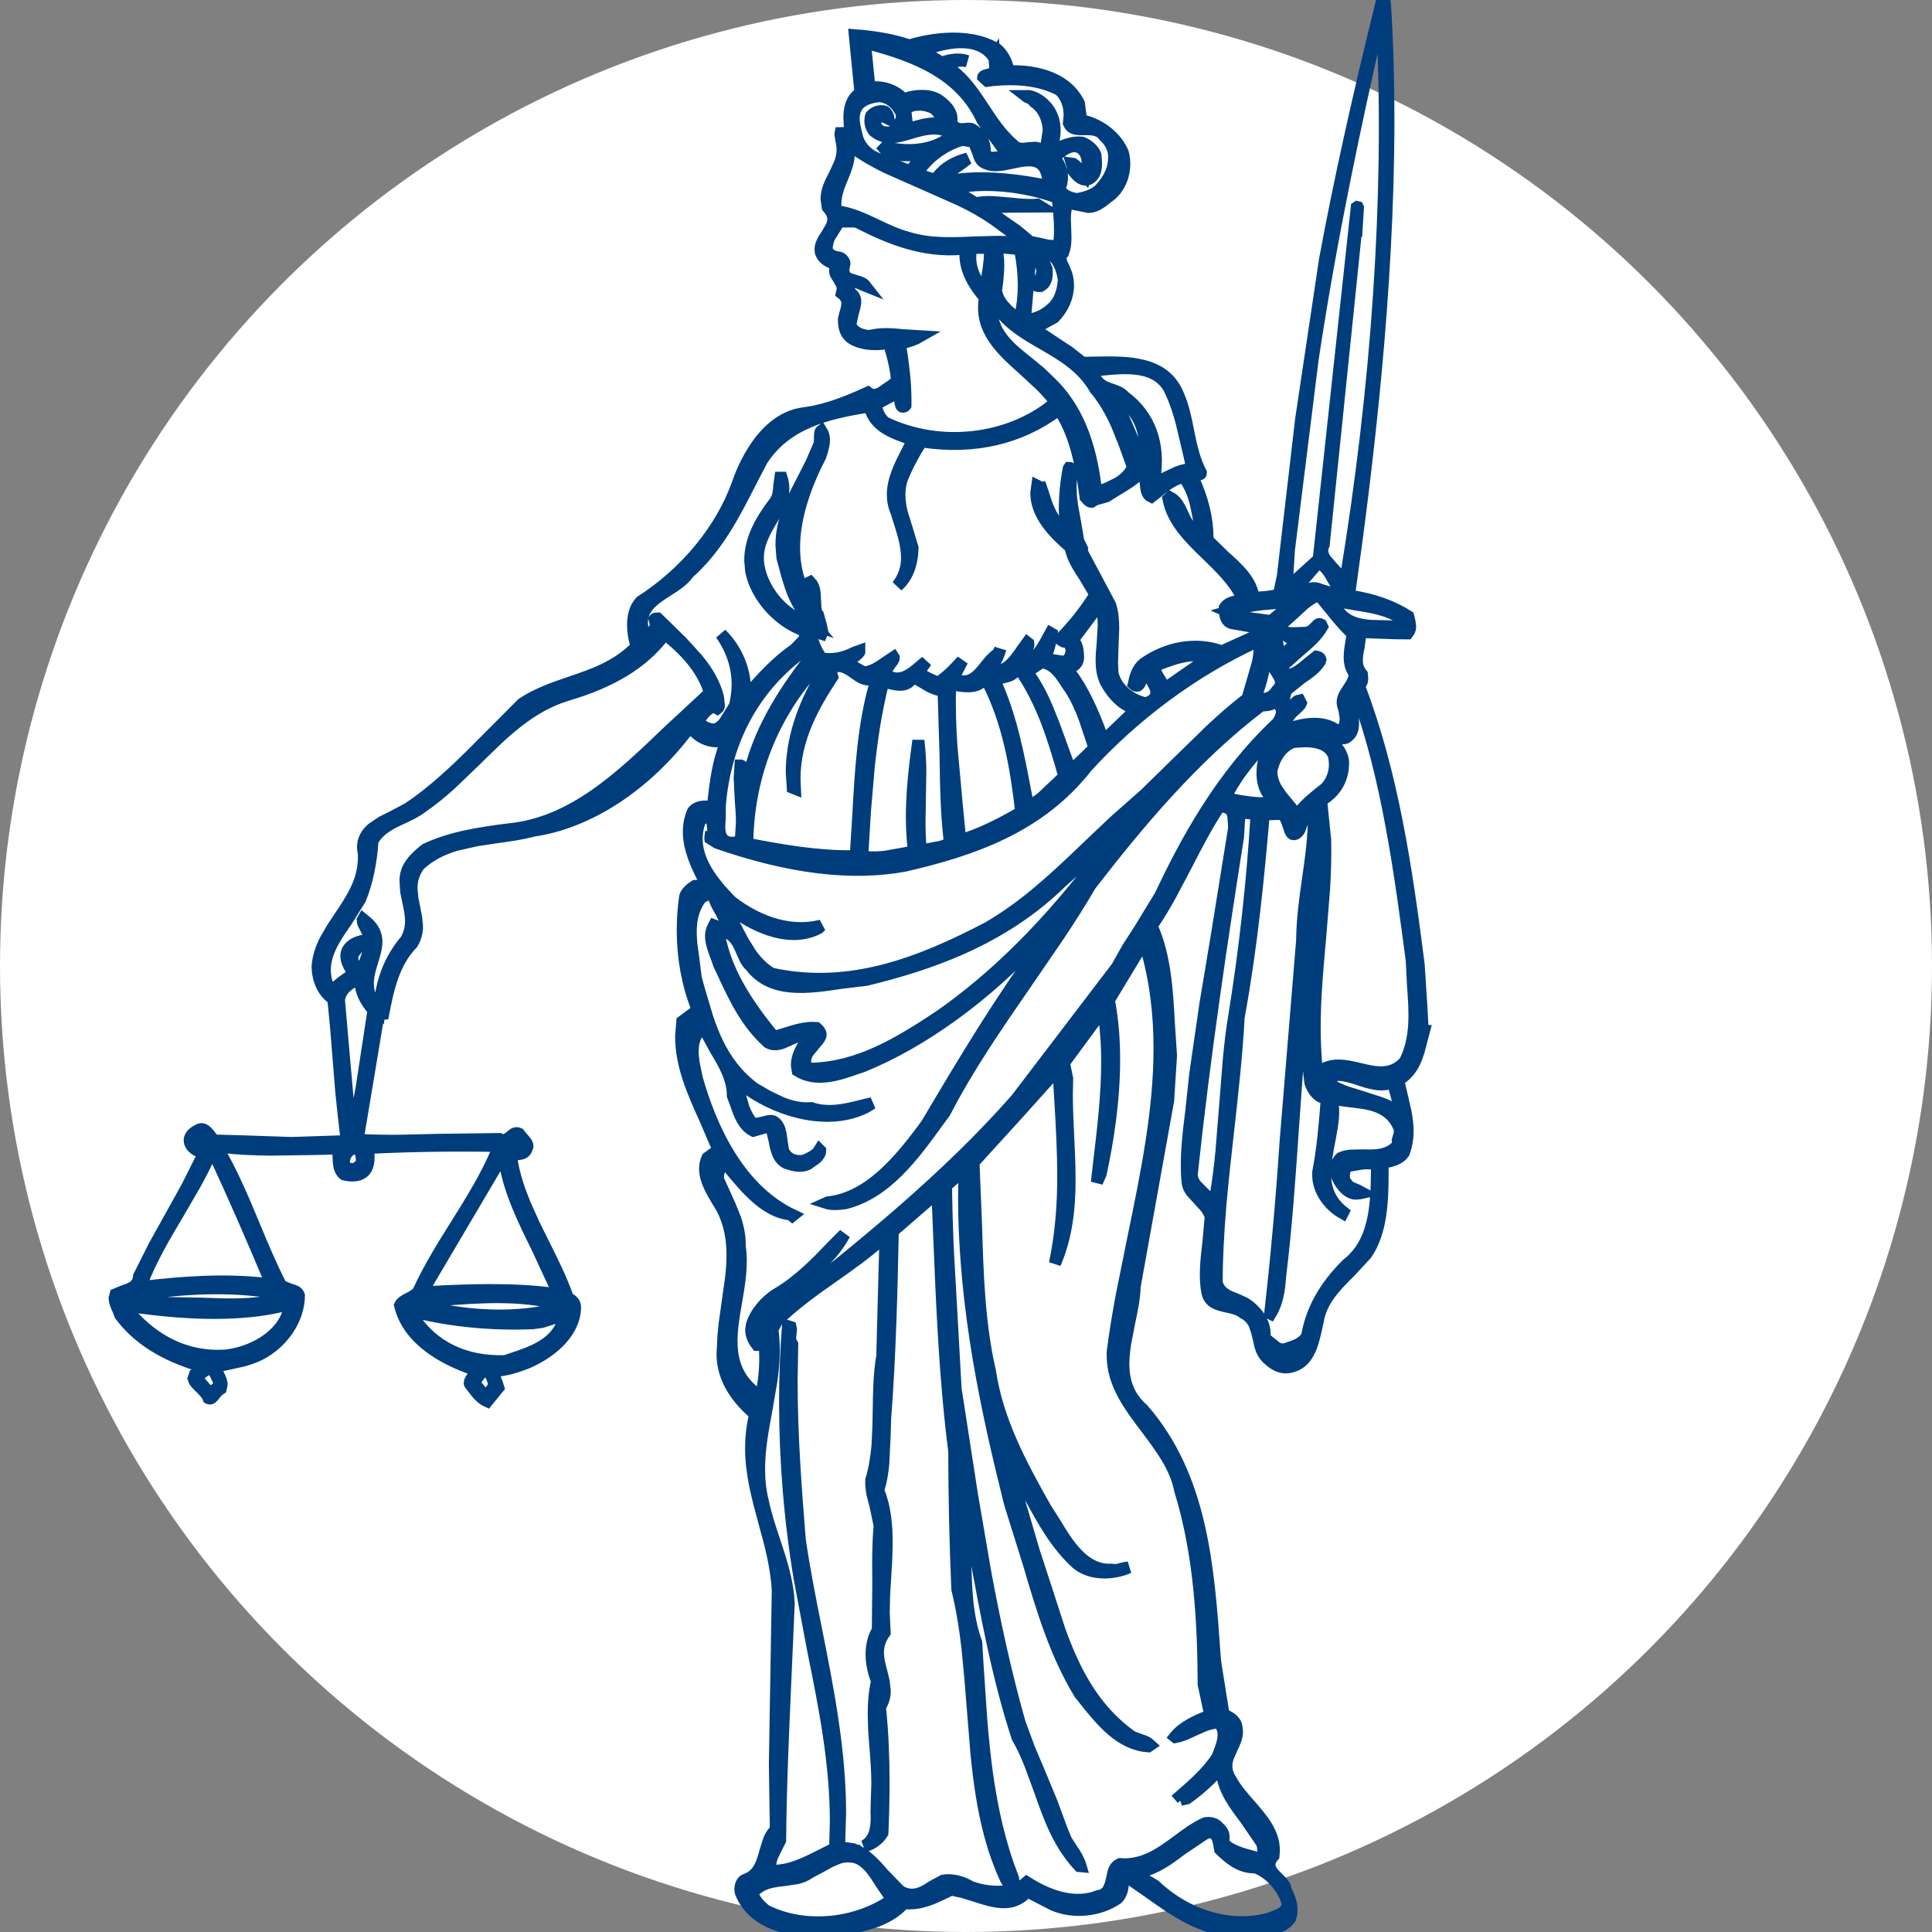 <svg viewBox="0 0 32 32" fill="none" xmlns="http://www.w3.org/2000/svg">
  <rect x="0" y="0" width="32" height="32" fill="#808080" stroke="none"/>
  <g clip-path="url(#clip0_110_345)">
    <circle cx="16" cy="16" r="16" fill="white"/>
    <path d="M3.307 22.723L3.296 22.719L3.23 22.764L3.226 22.776L3.237 22.779L3.211 22.834C3.211 22.879 3.268 22.933 3.324 22.985C3.378 23.037 3.43 23.093 3.456 23.158C3.488 23.172 3.504 23.162 3.555 23.097C3.581 23.062 3.613 23.026 3.655 23L3.67 22.934C3.67 22.883 3.648 22.834 3.62 22.778L3.58 22.687L3.557 22.636L3.738 22.599L4.024 22.536C4.117 22.511 4.207 22.479 4.296 22.437C4.692 22.235 4.947 21.843 4.951 21.456C4.929 21.396 4.881 21.381 4.804 21.36L4.663 21.301L4.657 21.3L4.649 21.284C4.484 20.963 4.344 20.628 4.21 20.304C4.044 19.903 3.87 19.488 3.649 19.097L3.629 19.065L3.703 18.999L3.725 19.001C3.978 19.029 4.233 19.039 4.486 19.041L5.242 19.03L5.556 19.022L5.601 19.019L5.608 19.157C5.612 19.274 5.615 19.386 5.7 19.451C5.778 19.471 5.925 19.494 6.025 19.407C6.092 19.349 6.118 19.23 6.097 19.064L6.09 19.012L6.142 19.01C6.793 18.978 7.466 18.967 8.198 18.979H8.268L8.242 19.046C8.061 19.481 7.805 19.89 7.558 20.285C7.337 20.637 7.11 21 6.932 21.389C6.892 21.444 6.829 21.478 6.767 21.509C6.705 21.541 6.65 21.572 6.627 21.62C6.765 22.196 7.361 22.514 7.842 22.679L7.863 22.686L7.871 22.706L7.877 22.73C7.877 22.746 7.87 22.762 7.849 22.776L7.828 22.806C7.8 22.849 7.78 22.879 7.78 22.904L7.785 22.922L7.839 22.993C7.905 23.083 7.978 23.168 8.07 23.209L8.253 22.985L8.227 22.903C8.21 22.865 8.192 22.823 8.192 22.778L8.197 22.738L8.206 22.706L8.239 22.702C8.381 22.688 8.527 22.649 8.712 22.578C9.083 22.424 9.492 22.112 9.523 21.69L9.524 21.659C9.524 21.591 9.494 21.55 9.42 21.507L9.404 21.497L9.398 21.48C9.292 21.178 9.144 20.884 9.001 20.598L8.843 20.279L8.695 19.95C8.602 19.726 8.524 19.494 8.478 19.25L8.486 19.11L8.534 19.113C8.631 19.119 8.686 19.099 8.714 19.046L8.736 18.986C8.736 18.944 8.703 18.903 8.646 18.842L8.595 18.778C8.543 18.755 8.512 18.777 8.459 18.823C8.416 18.862 8.35 18.909 8.271 18.867L7.251 18.88L6.621 18.895C6.409 18.897 6.194 18.894 5.975 18.883L5.922 18.882L6.092 17.866L6.259 16.861C6.27 16.8 6.323 16.792 6.347 16.79C6.424 16.393 6.514 15.949 6.826 15.628C6.885 15.533 6.906 15.437 6.906 15.342L6.891 15.192L6.862 15.038L6.829 14.877L6.815 14.714C6.815 14.589 6.846 14.462 6.94 14.33C7.12 14.161 7.328 14.061 7.547 13.996L7.882 13.919L8.225 13.867C8.425 13.84 8.631 13.812 8.828 13.759C9.751 13.624 10.686 13.014 11.393 12.083L11.43 12.036L11.468 12.081C11.574 12.206 11.767 12.313 11.956 12.266L12.047 12.245L12.013 12.332C11.896 12.626 11.852 12.956 11.812 13.324L11.806 13.377L11.754 13.367C11.663 13.348 11.534 13.361 11.476 13.447C11.43 13.557 11.41 13.667 11.41 13.775C11.41 14.061 11.541 14.341 11.672 14.593L11.721 14.646L11.555 14.673L11.512 14.675C11.469 14.702 11.368 14.771 11.348 14.853C11.322 15.04 11.309 15.227 11.309 15.41C11.309 15.865 11.389 16.301 11.544 16.695L11.558 16.729L11.302 16.919L11.282 17.166C11.282 17.649 11.482 18.096 11.678 18.528L11.9 19.046L11.718 19.179C11.691 19.238 11.679 19.297 11.679 19.358C11.679 19.546 11.791 19.734 11.901 19.916L11.962 20.017C12.09 20.264 12.133 20.524 12.133 20.79C12.133 20.918 12.123 21.047 12.108 21.176L12.054 21.561L12.002 21.93C11.988 22.054 11.977 22.179 11.975 22.303L11.968 22.423C11.968 22.776 12.142 23.106 12.485 23.403L12.508 23.422L12.502 23.451C12.459 23.636 12.441 23.813 12.441 23.986C12.441 24.41 12.55 24.809 12.663 25.222C12.761 25.577 12.861 25.946 12.883 26.337L12.835 29.214L12.851 30.308L12.836 30.323C12.791 30.366 12.759 30.42 12.736 30.479L12.677 30.668C12.651 30.764 12.623 30.863 12.574 30.948C12.525 31.032 12.454 31.101 12.338 31.139C12.293 31.159 12.263 31.227 12.263 31.293L12.27 31.344C12.504 31.929 13.213 32.001 13.792 32L14.016 31.951C14.354 31.88 14.703 31.806 14.957 31.538L14.973 31.52L14.996 31.523C15.247 31.543 15.455 31.443 15.674 31.336L15.754 31.297L15.769 31.299L15.954 31.34L16.143 31.398C16.457 31.501 16.752 31.597 16.992 31.353L17.017 31.328L17.442 31.547C17.776 31.693 18.205 31.651 18.505 31.445C18.571 31.383 18.603 31.278 18.598 31.135L18.596 31.04L19.018 31.332C19.469 31.654 19.936 31.986 20.521 31.985L20.765 31.969C21.011 31.961 21.243 31.953 21.368 31.772C21.384 31.725 21.392 31.678 21.392 31.633C21.392 31.52 21.347 31.413 21.297 31.311L21.293 31.301L21.292 31.291C21.289 31.23 21.228 31.171 21.169 31.113C21.101 31.047 21.028 30.978 21.026 30.886C21.026 30.834 21.05 30.786 21.092 30.738L21.099 30.65C21.099 30.353 20.903 30.129 20.697 29.892C20.582 29.762 20.463 29.625 20.386 29.48C20.332 29.398 20.312 29.322 20.312 29.252C20.312 29.198 20.324 29.146 20.34 29.098L20.401 28.959C20.446 28.867 20.488 28.779 20.488 28.678L20.48 28.607C20.471 28.526 20.408 28.46 20.289 28.409L20.265 28.397L20.128 27.538L20.117 27.414C20.015 25.966 19.909 24.47 18.931 23.346C18.683 23.13 18.606 22.868 18.606 22.591C18.606 22.479 18.618 22.366 18.636 22.251L18.703 21.903C18.747 21.697 18.788 21.501 18.793 21.309L19.348 18.226L19.395 17.48L19.36 16.959C19.331 16.413 19.299 15.847 19.085 15.36L19.074 15.336L19.089 15.315C19.197 15.156 19.294 14.99 19.388 14.822L19.655 14.316C19.815 14.004 19.982 13.682 20.176 13.385L20.189 13.368L20.21 13.364C20.277 13.356 20.329 13.368 20.367 13.402C20.402 13.432 20.419 13.473 20.428 13.518L20.439 13.65L20.441 13.719L20.157 15.483L19.966 16.627L19.798 17.787L19.733 18.395C19.683 18.791 19.633 19.201 19.671 19.583C19.676 19.639 19.7 19.689 19.734 19.736L19.859 19.873L19.972 19.997C20.006 20.042 20.036 20.091 20.054 20.151L20.015 20.584C19.998 20.726 19.981 20.871 19.975 21.013C19.969 21.154 19.974 21.292 20.002 21.422C20.045 21.578 20.171 21.606 20.318 21.64C20.418 21.661 20.523 21.684 20.596 21.746C20.689 21.793 20.743 21.859 20.778 21.932L20.818 22.047L20.848 22.166C20.862 22.235 20.876 22.302 20.901 22.364C20.927 22.424 20.965 22.479 21.027 22.526C21.101 22.596 21.22 22.673 21.368 22.64C21.521 22.608 21.612 22.517 21.674 22.398C21.737 22.279 21.771 22.131 21.803 21.986L21.825 21.889C21.878 21.542 22.117 21.304 22.349 21.073L22.629 20.771C22.881 20.405 22.9 19.889 22.9 19.415V19.258L22.937 19.25C23.059 19.227 23.183 19.194 23.25 19.095C23.295 18.978 23.314 18.856 23.314 18.735C23.314 18.626 23.299 18.516 23.277 18.405L23.201 18.075L23.157 17.894L23.185 17.875C23.424 17.718 23.485 17.473 23.549 17.211L23.586 17.073L23.564 17.072L23.542 16.67L23.497 15.974C23.293 14.378 23.065 12.827 22.517 11.382L22.505 11.349L22.532 11.328C22.552 11.313 22.562 11.279 22.562 11.235L22.556 11.169C22.496 11.097 22.473 11.018 22.473 10.938C22.473 10.865 22.486 10.794 22.501 10.726L22.529 10.52L22.538 10.468L23.112 10.488L23.314 10.49C23.341 10.456 23.356 10.419 23.356 10.38L23.347 10.308L23.329 10.226L23.324 10.208C23.065 10.043 22.752 9.93 22.389 9.874L22.342 9.867L22.349 9.82C22.641 7.747 22.996 4.849 22.996 1.975C22.996 1.328 22.978 0.683 22.937 0.048C22.936 0.03 22.91 -0.001 22.894 3.44574e-05C22.483 1.666 22.182 3.03 21.948 4.293L21.553 6.932L21.249 9.54L21.181 9.856L21.15 9.861C21.037 9.882 20.907 9.903 20.798 9.895L20.761 9.893L20.754 9.857C20.73 9.728 20.663 9.616 20.578 9.512C20.491 9.408 20.386 9.313 20.281 9.22L20.011 8.956L20 8.946V8.919C20 8.601 19.921 8.27 19.767 7.935L19.753 7.873L19.819 7.866C19.881 7.858 19.889 7.853 19.889 7.834V7.83C19.775 7.611 19.725 7.371 19.678 7.137C19.639 6.939 19.598 6.734 19.516 6.547C19.291 5.985 18.678 5.996 18.138 6.006L17.928 6.01L17.914 5.997L17.7 5.828L17.474 5.68L17.119 5.444L17.188 5.406L17.459 5.258C17.608 5.101 17.689 4.914 17.689 4.727C17.689 4.664 17.679 4.601 17.661 4.539L17.616 4.428L17.581 4.358L17.563 4.276C17.563 4.245 17.578 4.214 17.608 4.187C17.638 4.105 17.647 4.022 17.647 3.937L17.643 3.788L17.637 3.64C17.637 3.559 17.643 3.478 17.667 3.398L17.679 3.356L17.723 3.365L18.026 3.427C18.144 3.429 18.252 3.343 18.346 3.266L18.383 3.239C18.535 3.119 18.621 2.92 18.621 2.713C18.621 2.654 18.614 2.594 18.599 2.537C18.5 2.283 18.233 2.067 17.94 2L17.907 1.992L17.902 1.961L17.869 1.711C17.621 1.214 17.001 1.175 16.747 1.181L16.706 1.183L16.697 1.144C16.666 1.006 16.597 0.888 16.508 0.814C15.999 0.507 15.284 0.686 15.077 0.749L15.062 0.754L15.047 0.748C14.794 0.663 14.486 0.608 14.159 0.584L14.253 1.538L14.232 1.553C14.098 1.651 14.069 1.804 14.069 1.955L14.08 2.152L14.085 2.204L13.924 2.206L13.921 2.221L13.929 2.275L13.938 2.331C13.952 2.384 13.956 2.433 13.956 2.48C13.956 2.56 13.939 2.633 13.913 2.703L13.821 2.903C13.754 3.03 13.691 3.154 13.691 3.298L13.711 3.433C13.774 3.502 13.803 3.566 13.803 3.628C13.803 3.675 13.789 3.72 13.768 3.762L13.697 3.885C13.643 3.966 13.591 4.045 13.591 4.133L13.597 4.183C13.628 4.268 13.699 4.328 13.815 4.364L13.867 4.382L13.844 4.431L13.831 4.485C13.831 4.524 13.852 4.558 13.885 4.605L13.933 4.689C13.948 4.719 13.959 4.752 13.959 4.79L13.944 4.858C14.007 4.905 14.035 4.963 14.035 5.024C14.035 5.08 14.018 5.139 14.003 5.188L13.979 5.284V5.303C13.979 5.451 14.023 5.546 14.114 5.606C14.248 5.691 14.459 5.721 14.679 5.685L14.72 5.678L14.732 5.717C14.795 5.904 14.837 6.095 14.858 6.284L14.861 6.309L14.842 6.325L14.772 6.384L14.678 6.447C14.599 6.508 14.483 6.591 14.374 6.503C14.004 6.671 13.683 6.795 13.331 6.844C12.64 6.918 12.302 7.765 12.215 8.025C11.943 8.778 11.357 9.489 10.612 9.966C10.52 10.065 10.486 10.205 10.486 10.351C10.486 10.465 10.506 10.581 10.537 10.681L10.545 10.708L10.524 10.729C10.207 11.045 9.821 11.177 9.449 11.303C9.175 11.396 8.893 11.493 8.65 11.657L8.16 12.148C7.942 12.369 7.721 12.594 7.489 12.807C7.258 13.02 7.018 13.22 6.763 13.39L6.515 13.522L6.326 13.617L6.167 13.724C6.074 13.804 6.013 13.901 6.013 14.039L6.028 14.16V14.198C6.028 14.397 5.978 14.571 5.902 14.732C5.827 14.892 5.729 15.039 5.631 15.184L5.501 15.381L5.387 15.578C5.32 15.713 5.272 15.852 5.261 16.008C5.264 16.233 5.355 16.428 5.505 16.534L5.522 16.548L5.569 17.04L5.654 18.093L5.695 18.483L5.743 18.902L4.826 18.932L4.033 18.905L3.562 18.892L3.538 18.891L3.504 18.843C3.436 18.75 3.373 18.676 3.298 18.712C3.173 18.773 3.127 18.839 3.147 18.922C3.171 19.014 3.271 19.061 3.329 19.081L3.378 19.099L3.356 19.148L3.098 19.662L2.822 20.159L2.553 20.643L2.305 21.137C2.298 21.223 2.26 21.277 2.211 21.314L2.129 21.357L2.046 21.385L1.916 21.439L1.9 21.503C1.9 21.562 1.928 21.626 1.957 21.69L1.993 21.783C2.283 22.171 2.715 22.444 3.314 22.621L3.384 22.645L3.37 22.583L3.464 22.633C3.501 22.654 3.528 22.685 3.55 22.719L3.603 22.826L3.634 22.893L3.633 22.905C3.628 22.965 3.583 22.999 3.55 23.025L3.479 23.083L3.277 22.853L3.278 22.834C3.28 22.803 3.293 22.78 3.309 22.763L3.362 22.724L3.392 22.704L3.394 22.687L3.387 22.656L3.307 22.723ZM3.275 18.964L3.264 18.954C3.245 18.935 3.236 18.914 3.238 18.888C3.24 18.848 3.276 18.818 3.314 18.794L3.348 18.787L3.4 18.798L3.428 18.84L3.433 18.884L3.434 18.905L3.523 19.005L3.275 18.964ZM4.668 21.631L4.803 21.64L4.789 21.697C4.668 22.149 4.161 22.406 3.738 22.453C2.957 22.504 2.428 22.079 2.122 21.713L2.04 21.618L2.165 21.635C3.2 21.783 4.016 21.783 4.668 21.631ZM4.6 21.421L4.594 21.526L4.558 21.535C4.37 21.58 4.173 21.598 3.972 21.604C3.773 21.61 3.57 21.602 3.37 21.594L2.747 21.582L2.396 21.523V21.426C3.231 21.312 3.917 21.307 4.557 21.414L4.6 21.421ZM4.467 21.2L4.499 21.277L4.416 21.267C3.712 21.183 3.003 21.243 2.403 21.311L2.323 21.319L2.351 21.246C2.505 20.846 2.732 20.464 2.952 20.094L3.225 19.623C3.315 19.463 3.398 19.3 3.472 19.136L3.516 19.04L3.56 19.135C3.862 19.787 4.159 20.462 4.467 21.2ZM8.511 18.892L8.524 18.835L8.578 18.858C8.61 18.873 8.635 18.907 8.641 18.942C8.645 18.972 8.635 19.002 8.612 19.022L8.588 19.042L8.488 18.992L8.511 18.892ZM8.193 22.925L8.184 22.945C8.159 22.993 8.12 23.067 8.045 23.092L8.013 23.104L7.848 22.898L7.982 22.717L8.002 22.692L8.034 22.701C8.119 22.723 8.147 22.802 8.167 22.86L8.193 22.925ZM9.336 21.859C9.222 22.258 8.815 22.396 8.487 22.505L8.371 22.544L8.364 22.545C7.702 22.569 7.161 22.306 6.84 21.806L6.773 21.703L6.89 21.733C7.489 21.88 8.158 21.944 8.825 21.916L8.975 21.895L9.124 21.848L9.36 21.774L9.336 21.859ZM9.212 21.681C8.603 21.84 7.803 21.825 7.075 21.643L7.083 21.548L7.277 21.533C7.913 21.484 8.572 21.433 9.211 21.588L9.397 21.631L9.212 21.681ZM8.338 19.12L8.361 19.249C8.403 19.499 8.482 19.74 8.578 19.975C8.674 20.21 8.786 20.438 8.898 20.663L9.258 21.441L9.171 21.43C8.502 21.339 7.736 21.366 7.077 21.403L6.985 21.411L8.27 19.234L8.338 19.12ZM22.454 10.011C22.728 10.054 23.011 10.1 23.228 10.256L23.25 10.271L23.245 10.336L23.24 10.382L22.945 10.373L22.7 10.367C22.618 10.36 22.538 10.349 22.464 10.327C22.314 10.282 22.188 10.197 22.117 10.027L22.085 9.945L22.454 10.011ZM21.291 10.474L21.289 10.469L21.277 10.462L21.27 10.474L21.283 10.516L21.294 10.523L21.301 10.512C21.332 10.535 21.374 10.538 21.437 10.54L21.6 10.549L21.258 10.835L21.191 10.885L21.161 10.69C21.151 10.641 21.141 10.591 21.142 10.537C21.143 10.483 21.157 10.426 21.196 10.367L21.422 10.164L21.598 10.001C21.663 9.95 21.732 9.903 21.811 9.867L21.844 9.851L22.032 10.08C22.147 10.223 22.266 10.37 22.386 10.479L22.406 10.497L22.387 10.609C22.354 10.804 22.322 10.989 22.429 11.142L22.439 11.155V11.173C22.431 11.265 22.382 11.339 22.334 11.411C22.276 11.497 22.22 11.58 22.245 11.681L22.27 11.768L22.288 11.879C22.293 11.959 22.277 12.043 22.209 12.105L22.178 12.134L22.146 12.107C21.913 11.913 21.539 12.006 21.39 12.056L21.348 12.069L21.331 12.03L21.314 11.961C21.314 11.878 21.384 11.814 21.442 11.761C21.488 11.719 21.536 11.675 21.546 11.648L21.522 11.601C21.492 11.606 21.47 11.626 21.439 11.661L21.384 11.722L21.355 11.713C21.288 11.692 21.268 11.641 21.268 11.588L21.275 11.525L21.29 11.472L21.297 11.447L21.296 11.435L21.554 11.23C21.671 11.15 21.793 11.066 21.862 10.951L21.869 10.926L21.863 10.906C21.853 10.891 21.829 10.881 21.806 10.877L21.674 10.981C21.573 11.068 21.469 11.158 21.33 11.188L21.302 11.195L21.283 11.174C21.258 11.144 21.247 11.117 21.247 11.089C21.247 11.056 21.264 11.023 21.282 10.993L21.517 10.783C21.668 10.656 21.808 10.535 21.898 10.38L21.883 10.348C21.849 10.326 21.836 10.332 21.785 10.391L21.73 10.444L21.649 10.482L21.506 10.486C21.439 10.49 21.372 10.491 21.307 10.479L21.291 10.474ZM22.092 12.508C22.142 12.711 22.09 12.922 21.952 13.06C21.796 13.181 21.636 13.308 21.521 13.455L21.481 13.5L21.324 13.307L21.224 13.188L21.139 13.062C21.088 12.974 21.055 12.877 21.058 12.766C21.106 12.538 21.228 12.37 21.4 12.295L21.407 12.292L21.414 12.291C21.595 12.272 21.973 12.233 22.092 12.508ZM21.147 11.442C21.079 11.554 20.966 11.599 20.843 11.567L20.791 11.554L20.811 11.503C20.901 11.272 20.951 11.033 20.968 10.771L20.977 10.622L21.057 10.749C21.116 10.842 21.132 10.923 21.132 11.006L21.126 11.103L21.14 11.123L21.191 11.21C21.206 11.24 21.218 11.272 21.218 11.306C21.218 11.349 21.196 11.395 21.147 11.442ZM21.461 9.838L21.41 9.81L21.811 9.343L21.841 9.309L21.876 9.335C21.978 9.408 22.033 9.506 22.086 9.601L22.199 9.786L22.135 9.803C22.085 9.815 22.04 9.814 21.999 9.808L21.885 9.773C21.81 9.744 21.75 9.723 21.665 9.769L21.619 9.801L21.548 9.845C21.522 9.856 21.492 9.857 21.461 9.838ZM22.454 3.871L22.465 3.863L22.491 3.439L22.488 3.433L22.479 3.431L22.473 3.435L21.844 9.252L21.849 9.258L21.308 9.748L21.348 9.11L21.74 5.958C22.046 3.912 22.471 1.957 22.806 0.484L22.902 0.492C23.029 3.242 22.82 6.384 22.292 9.574L22.197 9.581C22.177 9.515 22.117 9.452 22.06 9.393L21.951 9.265C21.921 9.219 21.9 9.17 21.9 9.119C21.9 9.089 21.907 9.056 21.924 9.023L22.454 3.871ZM21.286 9.973L21.449 9.961L21.07 10.274L21.05 10.288L20.848 10.26L20.65 10.235L20.465 10.183L20.343 10.13L20.471 10.093C20.598 10.054 20.733 10.029 20.871 10.011L21.286 9.973ZM18.233 6.124C18.433 6.104 18.672 6.08 18.885 6.117C19.1 6.155 19.29 6.255 19.393 6.486C19.467 6.646 19.523 6.815 19.569 6.986L19.69 7.497L19.753 7.774L19.695 7.776C19.628 7.78 19.563 7.798 19.499 7.824L19.311 7.912L19.107 8.015L19.121 7.922C19.213 7.356 19.039 6.878 18.619 6.568C18.568 6.508 18.494 6.481 18.416 6.454C18.3 6.416 18.169 6.37 18.111 6.197L18.091 6.139L18.233 6.124ZM18.978 7.579L18.885 7.596L18.821 7.434C18.721 7.178 18.626 6.936 18.487 6.701L18.402 6.559L18.55 6.634C18.844 6.782 18.992 7.109 18.978 7.579ZM17.286 5.702C17.443 5.793 17.604 5.886 17.75 6.002C17.898 6.117 18.032 6.254 18.139 6.438C18.291 6.621 18.403 6.82 18.495 7.023L18.619 7.331L18.73 7.638L18.765 7.735L18.757 7.753C18.707 7.863 18.615 7.943 18.513 8.004L18.358 8.082L18.213 8.138L18.154 8.16L18.149 8.098C18.059 7.314 17.816 6.741 17.405 6.342L17.232 6.175L17.034 6.011C16.734 5.775 16.425 5.53 16.421 5.114V4.963L16.51 5.085C16.615 5.232 16.738 5.347 16.872 5.444C17.005 5.541 17.147 5.623 17.286 5.702ZM16.511 4.151L16.497 4.087L16.897 4.126L16.902 4.161C16.976 4.557 16.976 4.915 16.902 5.226L16.887 5.295L16.828 5.254C16.69 5.155 16.522 5.001 16.497 4.813C16.524 4.61 16.557 4.358 16.511 4.151ZM17.621 4.635C17.608 4.828 17.553 4.975 17.451 5.085C17.309 5.218 17.176 5.282 17.031 5.293H16.976L17.064 4.251L17.115 4.258C17.154 4.264 17.179 4.282 17.195 4.304L17.228 4.37L17.253 4.422L17.265 4.483C17.265 4.543 17.234 4.604 17.206 4.656L17.169 4.73C17.169 4.73 17.185 4.74 17.232 4.738C17.318 4.696 17.348 4.603 17.334 4.454L17.21 4.147L17.298 4.166C17.539 4.215 17.604 4.504 17.621 4.635ZM17.183 3.391C17.021 3.403 16.866 3.387 16.717 3.37L16.446 3.348C16.356 3.344 16.268 3.348 16.177 3.365L16.16 3.368L15.757 3.123L15.883 3.1C16.359 3.015 16.974 3.079 17.491 3.265L17.52 3.276L17.524 3.326C17.548 3.548 17.574 3.801 17.544 4.036L17.538 4.079H17.498L17.358 4.07L17.224 4.039L17.058 4.005L17.047 3.995L16.84 3.822L16.62 3.669L16.402 3.519L16.284 3.436L16.712 3.423L17.23 3.42L17.183 3.391ZM13.951 2.942C14.011 2.794 14.069 2.654 14.056 2.491L14.049 2.389L14.133 2.448C14.311 2.577 14.502 2.684 14.7 2.78L15.298 3.044L15.904 3.313C16.105 3.409 16.301 3.518 16.485 3.648L17.019 4.041L16.842 4.022C16.72 4.009 16.599 4.005 16.478 4.007L16.121 4.017C15.942 4.025 15.761 4.033 15.579 4.025C15.397 4.017 15.215 3.993 15.034 3.937C14.849 3.887 14.68 3.807 14.517 3.729C14.307 3.629 14.11 3.536 13.879 3.502L13.842 3.495L13.839 3.458C13.819 3.262 13.885 3.099 13.951 2.942ZM16.401 4.104V4.156C16.392 4.363 16.371 4.523 16.325 4.721L16.301 4.825L16.239 4.738C16.097 4.543 16.047 4.354 16.08 4.144L16.099 4.104H16.401ZM14.836 6.521L14.902 6.486L14.909 6.596C14.913 6.668 14.918 6.718 14.941 6.734C14.957 6.737 14.983 6.736 14.996 6.716L14.997 6.63C14.997 6.325 14.957 6.03 14.912 5.73L14.905 5.681L14.952 5.675C15.058 5.658 15.159 5.618 15.242 5.57L14.964 5.553C14.774 5.535 14.597 5.518 14.396 5.567C14.284 5.555 14.148 5.524 14.088 5.391L14.081 5.386L14.125 5.182C14.174 5.022 14.197 4.92 14.078 4.851L14.046 4.834L14.085 4.676L14.114 4.671C14.148 4.665 14.179 4.67 14.206 4.679L14.282 4.712L14.327 4.73C14.302 4.698 14.26 4.676 14.181 4.657L14.068 4.621C14.033 4.605 14.003 4.583 13.984 4.55L13.966 4.476L13.98 4.392L13.986 4.366L13.98 4.337C13.966 4.306 13.936 4.279 13.909 4.269C13.811 4.258 13.747 4.227 13.714 4.179C13.703 4.161 13.691 4.133 13.691 4.099L13.699 4.052C13.706 4.001 13.723 3.955 13.745 3.912L13.821 3.791L13.883 3.693L13.906 3.668H14.15C14.187 3.673 14.223 3.682 14.255 3.704C14.726 3.943 15.295 4.18 15.938 4.12L15.993 4.114L15.991 4.169C15.979 4.414 16.081 4.657 16.3 4.912L16.315 4.929L16.311 4.951C16.23 5.473 16.592 5.795 16.976 6.137L17.233 6.376C17.316 6.457 17.393 6.541 17.459 6.629L17.485 6.666L17.45 6.695C16.704 7.306 15.559 7.435 14.654 6.997C14.57 6.916 14.524 6.827 14.513 6.725L14.509 6.693L14.836 6.521ZM5.938 19.03C5.958 19.044 5.97 19.064 5.975 19.086L5.987 19.151L5.995 19.198L6.004 19.234L5.997 19.247C5.97 19.3 5.925 19.341 5.864 19.366V19.372L5.785 19.358L5.767 19.352L5.716 19.344L5.709 19.322C5.669 19.213 5.721 19.084 5.826 19.032L5.871 19.019C5.892 19.017 5.916 19.018 5.938 19.03ZM6.08 17.43L5.992 18.009L5.885 18.575L5.79 18.571L5.701 17.568L5.614 16.564C5.628 16.428 5.725 16.315 5.904 16.231L5.971 16.2L5.973 16.274C5.978 16.416 6.044 16.564 6.172 16.714L6.187 16.732L6.08 17.43ZM5.826 15.858L5.835 15.849L5.838 15.826L5.841 15.815L5.849 15.795L5.852 15.79L5.878 15.756V15.742L5.885 15.73C5.917 15.694 5.958 15.679 5.993 15.668L6.033 15.653L6.096 15.628L6.1 15.692C6.104 15.734 6.098 15.775 6.088 15.814L6.05 15.928L5.987 16.111L5.932 16.05L5.864 15.964C5.845 15.934 5.831 15.9 5.827 15.864L5.826 15.858ZM11.075 12.112C10.295 12.861 9.49 13.635 8.429 13.737C7.94 13.799 7.464 13.872 7.05 14.069C6.869 14.211 6.703 14.373 6.718 14.61L6.729 14.771L6.763 14.935C6.807 15.139 6.853 15.349 6.726 15.57C6.477 15.866 6.336 16.203 6.296 16.6L6.284 16.715L6.211 16.625C6.121 16.517 6.092 16.403 6.092 16.291C6.092 16.164 6.13 16.037 6.166 15.92C6.202 15.806 6.234 15.699 6.234 15.598C6.234 15.487 6.194 15.381 6.077 15.278L6.015 15.227L6.007 15.241C6.007 15.271 6.022 15.306 6.051 15.358L6.091 15.44L6.112 15.527V15.57L6.07 15.576C5.949 15.591 5.828 15.623 5.758 15.743C5.743 15.775 5.738 15.807 5.738 15.838C5.738 15.91 5.772 15.977 5.81 16.047L5.856 16.138L5.817 16.161C5.723 16.218 5.613 16.302 5.523 16.387L5.474 16.433L5.446 16.371C5.259 15.944 5.501 15.595 5.737 15.256L5.965 14.891C6.074 14.624 6.146 14.287 6.168 13.941V13.93L6.174 13.919C6.232 13.819 6.309 13.748 6.394 13.691C6.479 13.634 6.573 13.59 6.666 13.548C6.776 13.497 6.891 13.444 6.989 13.367C7.155 13.253 7.311 13.125 7.459 12.991L7.89 12.578C8.347 12.125 8.78 11.697 9.39 11.511C10.135 11.291 10.639 10.982 10.983 10.539L11.013 10.5L11.051 10.532C11.421 10.829 11.649 11.128 11.751 11.446L11.759 11.477L11.075 12.112ZM13.589 10.364L13.595 10.354L13.55 10.192L13.539 10.185L13.532 10.183L13.507 10.077L13.498 9.929C13.496 9.813 13.488 9.713 13.42 9.642L13.41 9.647L13.415 9.743L13.401 9.982L13.32 9.822C13.2 9.584 13.152 9.327 13.152 9.07C13.152 8.529 13.367 7.98 13.585 7.561C13.617 7.47 13.647 7.373 13.647 7.284C13.647 7.23 13.633 7.18 13.604 7.135C13.59 7.145 13.582 7.165 13.582 7.224V7.254C13.582 7.299 13.581 7.351 13.559 7.39L13.439 7.669L13.303 7.935L13.169 8.198L13.055 8.459C12.988 8.637 12.944 8.823 12.944 9.027L12.96 9.237L12.996 9.369C13.037 9.523 13.078 9.672 13.133 9.814C13.191 9.955 13.264 10.09 13.372 10.213L13.49 10.35L13.32 10.29C12.921 10.153 12.585 9.712 12.553 9.289L12.552 9.243C12.552 9 12.665 8.806 12.777 8.616C12.878 8.444 12.974 8.279 12.974 8.089C12.974 8.034 12.966 7.975 12.946 7.914H12.926L12.908 8.04C12.903 8.131 12.897 8.233 12.832 8.32C12.627 8.59 12.427 8.91 12.427 9.282L12.442 9.459C12.523 9.868 12.878 10.277 13.284 10.43L13.298 10.435L13.307 10.447C13.327 10.476 13.335 10.504 13.335 10.529C13.335 10.562 13.32 10.592 13.301 10.617L13.238 10.681L13.181 10.74L13.169 10.754L13.165 10.758C12.886 10.944 12.622 11.23 12.424 11.459L12.338 11.555V11.422C12.338 11.081 12.19 10.746 11.943 10.502C12.124 10.758 12.218 11.04 12.218 11.333C12.218 11.449 12.203 11.566 12.175 11.683L12.17 11.695L12.091 11.824L12.002 11.966C11.968 12.01 11.924 12.049 11.864 12.078L11.856 12.084H11.844C11.754 12.084 11.676 12.055 11.596 11.994L11.567 11.971L11.581 11.938C11.617 11.848 11.694 11.762 11.783 11.713L11.797 11.7L11.858 11.722L11.882 11.735C11.899 11.723 11.907 11.707 11.907 11.684L11.899 11.622L11.895 11.582L11.892 11.551C11.838 11.324 11.71 11.114 11.55 10.918L11.291 10.634L11.02 10.368L10.893 10.245C10.86 10.245 10.847 10.249 10.842 10.256L10.862 10.336C10.862 10.403 10.825 10.456 10.748 10.505L10.686 10.547L10.666 10.49C10.534 10.114 10.811 9.936 11.057 9.779C11.187 9.697 11.32 9.611 11.401 9.493C11.878 9.067 12.155 8.526 12.421 8.003L12.62 7.621C13.02 7.002 13.702 6.844 14.363 6.737L14.406 6.729L14.417 6.771C14.5 7.067 14.801 7.172 15.067 7.264L15.125 7.283L15.027 7.478C14.913 7.7 14.789 7.943 14.789 8.194C14.789 8.289 14.807 8.387 14.85 8.483L14.892 8.619C14.954 8.811 15.024 9.03 15.024 9.243C15.024 9.404 14.975 9.561 14.864 9.704C15.02 9.569 15.106 9.357 15.114 9.074L15.023 8.773L14.936 8.492C14.913 8.396 14.897 8.299 14.897 8.197C14.897 8.114 14.907 8.029 14.934 7.941C15.016 7.735 15.122 7.532 15.247 7.338L15.263 7.312L15.294 7.315C16.138 7.435 16.88 7.264 17.499 6.811L17.54 6.781L17.568 6.823C17.843 7.256 17.921 7.797 17.981 8.235L17.991 8.247C18.028 8.29 18.047 8.31 18.076 8.31C18.124 8.276 18.181 8.259 18.23 8.248L18.326 8.22L18.523 8.097C18.65 8.021 18.769 7.95 18.876 7.842L18.942 7.764L18.977 7.996C18.985 8.114 19.002 8.197 19.069 8.227L19.167 8.15C19.293 8.048 19.422 7.943 19.576 7.908L19.606 7.902L19.625 7.927C19.71 8.044 19.763 8.176 19.8 8.314L19.845 8.524L19.881 8.733L19.896 8.831L19.818 8.799C19.693 8.748 19.637 8.624 19.583 8.505C19.532 8.393 19.48 8.293 19.381 8.24L19.354 8.265C19.428 8.637 19.701 8.905 19.991 9.185C20.211 9.398 20.439 9.618 20.57 9.885L20.6 9.948L20.53 9.954C20.404 9.966 20.326 10.003 20.287 10.065C20.287 10.223 20.321 10.295 20.398 10.319L21.029 10.43L20.238 10.789L20.219 10.783C19.811 10.639 19.334 10.718 18.946 10.993C18.843 11.075 18.807 11.198 18.777 11.335C18.799 11.357 18.831 11.36 18.844 11.356C18.87 11.34 18.88 11.318 18.894 11.279L18.963 11.171L19.001 11.119L19.084 11.286C19.127 11.362 19.177 11.449 19.142 11.53C19.12 11.584 19.067 11.622 18.982 11.647L18.97 11.65L18.959 11.647C18.74 11.595 18.491 11.426 18.426 11.155L18.418 10.971L18.427 10.694L18.438 10.411C18.438 10.273 18.426 10.14 18.388 10.022L17.911 9.126L17.918 9.105L17.921 9.089L17.895 9.034L17.86 8.968L17.807 8.656L17.755 8.367C17.741 8.269 17.732 8.168 17.732 8.063C17.732 7.974 17.741 7.881 17.759 7.786C17.746 7.765 17.727 7.75 17.71 7.75L17.702 7.762C17.66 7.976 17.637 8.212 17.637 8.437L17.646 8.689L17.657 8.817L17.565 8.726C17.481 8.645 17.423 8.553 17.379 8.458C17.335 8.363 17.304 8.264 17.274 8.167L17.217 8L17.23 8.072L17.181 8.047L17.165 8.165C17.165 8.524 17.453 8.824 17.72 9.053L17.733 9.063L17.735 9.08C17.77 9.249 17.865 9.394 17.966 9.548L18.144 9.849L18.128 9.873C17.969 10.127 17.779 10.365 17.563 10.583C17.563 10.594 17.573 10.601 17.61 10.621L17.625 10.627L17.686 10.636C17.709 10.649 17.723 10.67 17.731 10.692L17.748 10.753L17.753 10.777L17.75 10.786C17.737 10.854 17.713 10.967 17.584 10.958L17.304 10.913L17.326 10.857C17.374 10.738 17.403 10.617 17.418 10.497L17.401 10.487L17.365 10.552C17.281 10.71 17.193 10.872 17.027 10.971L16.967 11.006L16.956 10.936L16.954 10.917L16.967 10.851L16.995 10.784C17.014 10.746 17.033 10.704 17.033 10.674L17.031 10.656L17.017 10.645L16.935 10.758C16.822 10.924 16.695 11.11 16.476 11.129L16.384 11.137L16.439 11.041C16.495 10.944 16.542 10.849 16.57 10.745L16.568 10.751C16.55 10.791 16.528 10.839 16.488 10.858L16.408 10.934L16.329 11.029C16.214 11.177 16.069 11.361 15.829 11.255L15.778 11.233L15.841 11.133L15.938 10.943C15.829 11.063 15.704 11.196 15.558 11.297L15.548 11.316L15.349 11.225L15.245 11.166V11.137C15.246 11.082 15.279 11.04 15.306 11.006L15.338 10.958L15.253 11.028C15.098 11.163 14.906 11.33 14.679 11.18L14.634 11.166L14.74 11.002C14.786 10.947 14.804 10.917 14.804 10.895L14.799 10.887L14.691 10.958C14.579 11.038 14.463 11.121 14.323 11.137L14.307 11.138L14.088 11.016L14.024 10.988L14.149 10.876C14.204 10.835 14.238 10.806 14.237 10.78L14.201 10.793L14.163 10.806C14.03 10.872 13.848 10.942 13.628 10.909L13.609 10.908L13.596 10.891C13.522 10.788 13.467 10.666 13.431 10.514L13.438 10.454L13.564 10.484L13.606 10.497L13.619 10.464L13.609 10.417L13.589 10.364ZM20.035 10.888L19.339 11.372L19.294 11.399L19.214 11.262C19.177 11.205 19.139 11.144 19.124 11.073L19.114 11.033L19.192 11.003C19.42 10.916 19.677 10.818 19.922 10.865L20.035 10.888ZM16.491 11.312L16.464 11.261L16.619 11.217C16.703 11.198 16.775 11.18 16.819 11.103L16.855 11.035L16.9 11.099C17.261 11.624 17.441 12.195 17.622 12.834L17.628 12.863L17.434 13.045L17.27 13.201C17.212 13.249 17.153 13.293 17.086 13.326L17.029 13.354L16.979 13.099C16.865 12.497 16.744 11.874 16.491 11.312ZM16.912 13.452L16.884 13.47C16.531 13.676 16.238 13.812 15.961 13.901L15.904 13.918L15.847 13.336L15.759 12.372C15.737 12.045 15.725 11.716 15.736 11.385L15.737 11.329L15.793 11.339C15.985 11.376 16.175 11.394 16.274 11.274L16.321 11.219L16.354 11.283C16.71 11.969 16.834 12.749 16.912 13.421V13.452ZM17.555 12.281L17.451 11.996L17.337 11.712C17.256 11.524 17.161 11.34 17.038 11.168L17.009 11.127L17.232 10.981L17.247 10.971H17.264C17.458 10.995 17.57 11.168 17.669 11.322L17.752 11.444C17.839 11.589 17.907 11.743 17.965 11.898L18.119 12.362L18.131 12.387L17.943 12.57L17.791 12.714L17.734 12.77L17.555 12.281ZM17.71 11.123L17.674 11.073L17.732 11.05C17.818 11.017 17.859 10.961 17.856 10.88C17.851 10.786 17.847 10.696 17.792 10.63L17.768 10.6L18.164 10.071L18.222 9.993L18.249 10.087C18.274 10.18 18.283 10.275 18.281 10.37L18.264 10.656C18.243 10.891 18.222 11.113 18.325 11.312C18.439 11.515 18.59 11.661 18.752 11.72L18.824 11.746L18.277 12.27L18.251 12.201C18.097 11.782 17.945 11.439 17.71 11.123ZM15.211 12.266C15.154 12.681 15.104 13.111 15.104 13.532C15.104 13.709 15.114 13.885 15.133 14.057L15.138 14.102L14.993 14.132L14.672 14.189C14.563 14.203 14.45 14.207 14.33 14.195L14.283 14.189V14.143L14.327 13.417L14.388 12.708C14.437 12.24 14.507 11.782 14.619 11.332L14.631 11.285L14.703 11.305C14.868 11.349 15.012 11.376 15.098 11.244L15.124 11.205L15.216 11.261L15.402 11.37C15.465 11.401 15.528 11.425 15.59 11.434L15.629 11.44L15.662 12.514C15.668 12.986 15.675 13.473 15.732 13.937V13.969L15.702 13.984L15.583 14.027L15.464 14.048L15.25 14.089L15.246 14.036C15.233 13.892 15.23 13.746 15.23 13.603L15.236 13.19L15.243 12.784C15.243 12.609 15.231 12.436 15.211 12.266ZM13.131 13.047L13.166 13.061L13.159 12.898C13.159 12.23 13.477 11.68 13.784 11.21L13.747 11.066L13.789 11.05C13.936 10.994 14.051 11.075 14.153 11.148C14.246 11.214 14.335 11.276 14.445 11.247L14.528 11.224L14.504 11.307C14.3 11.995 14.257 12.766 14.216 13.512L14.174 14.183H14.13C13.528 14.19 12.932 14.083 12.419 13.984L12.377 13.976V13.935C12.399 12.827 12.803 11.816 13.551 11.011L13.57 10.99L13.597 10.997C13.626 11.004 13.645 11.019 13.654 11.04L13.659 11.066L13.637 11.125L13.628 11.142L13.621 11.16C13.285 11.726 13.115 12.272 13.115 12.787L13.131 13.047ZM11.921 13.548L11.922 13.358L11.921 13.346C12.013 12.235 12.513 11.335 13.368 10.741L13.412 10.711L13.477 10.831L13.457 10.856C13.071 11.349 12.602 12.016 12.414 12.807L12.319 12.796C12.318 12.694 12.272 12.68 12.272 12.68H12.265L12.252 12.889L12.27 13.249C12.28 13.372 12.289 13.498 12.289 13.627L12.272 13.903L12.267 13.935L12.235 13.944C12.125 13.971 12.045 13.962 11.988 13.916C11.898 13.839 11.909 13.691 11.921 13.548ZM11.593 13.594L11.6 13.574L11.753 13.504L11.775 13.544L11.803 13.634L11.813 13.732L11.819 13.808V13.856L11.768 13.859L11.766 13.876L11.767 13.888L11.88 13.959C13.088 14.377 14.106 14.5 14.989 14.337C16.087 14.083 17.212 13.709 18.004 12.695C18.793 11.831 19.785 11.1 20.795 10.637L20.864 10.607V10.678C20.868 10.787 20.854 10.891 20.831 10.991L20.746 11.284L20.662 11.573L20.65 11.581C20.442 11.742 20.241 11.918 20.046 12.102L19.473 12.661L18.96 13.163L18.486 13.58L18.041 14.001C17.776 14.256 17.518 14.503 17.244 14.735C16.973 14.966 16.686 15.18 16.362 15.368C15.278 15.933 14.096 16.416 12.781 16.128C12.636 16.042 12.524 15.925 12.432 15.794L12.303 15.588L12.19 15.371L12.069 15.143L12.139 15.079C12.387 15.259 13.021 15.652 13.556 15.373L13.602 15.332C13.14 15.451 12.602 15.313 12.111 14.932C11.748 14.564 11.402 14.117 11.593 13.594ZM13.591 17.127C13.589 17.097 13.563 17.063 13.522 17.027C13.345 17.014 13.188 17.063 13.022 17.116L12.818 17.177L12.797 17.151C12.425 16.694 12.026 16.136 11.909 15.482L11.898 15.413L11.966 15.426C12.162 15.461 12.23 15.618 12.289 15.758L12.35 15.892C12.374 15.933 12.402 15.972 12.439 16.005C12.609 16.228 12.846 16.317 13.106 16.34C13.367 16.363 13.651 16.321 13.917 16.281L14.35 16.228C15.331 15.989 16.586 15.588 17.591 14.597L18.196 14.063L18.264 14.128C17.372 15.308 16.515 16.165 15.569 16.829C14.867 17.294 14.223 17.68 13.44 17.703H13.43L13.35 17.67L13.344 17.647L13.334 17.581C13.334 17.524 13.355 17.473 13.383 17.427L13.487 17.301L13.559 17.214C13.579 17.186 13.592 17.158 13.592 17.133L13.591 17.127ZM19.206 17.364C19.206 17.888 19.151 18.413 19.069 18.938C18.987 19.462 18.879 19.984 18.773 20.501L18.582 21.446C18.523 21.761 18.47 22.077 18.431 22.387L18.43 22.452C18.43 22.915 18.703 23.277 18.993 23.661C19.231 23.977 19.476 24.304 19.548 24.684C19.88 25.756 19.933 26.915 19.937 27.898L20.047 28.412L20.009 28.428C19.803 28.508 19.595 28.605 19.463 28.767L19.468 28.771C19.572 28.752 19.668 28.707 19.767 28.659L19.954 28.577C20.02 28.553 20.089 28.535 20.162 28.53L20.185 28.528L20.201 28.547C20.25 28.603 20.267 28.667 20.267 28.734C20.267 28.837 20.226 28.946 20.192 29.033L20.163 29.108C20.002 29.355 19.755 29.572 19.546 29.753L19.583 29.796L19.555 29.809L19.639 29.791L19.661 29.785C19.85 29.65 20.031 29.49 20.155 29.343L20.226 29.259L20.24 29.369C20.273 29.652 20.449 29.887 20.635 30.133L20.905 30.529L20.91 30.536L20.92 30.595L20.931 30.748V30.802L20.751 30.753C20.587 30.71 20.402 30.662 20.273 30.543L20.253 30.522L20.259 30.495C20.282 30.406 20.259 30.331 20.182 30.27C20.127 30.196 20.024 30.184 19.957 30.201C19.798 30.274 19.65 30.383 19.508 30.489C19.368 30.592 19.226 30.697 19.07 30.772C18.914 30.847 18.744 30.892 18.549 30.876C18.459 30.916 18.441 31.003 18.423 31.103L18.401 31.199L18.364 31.291C18.331 31.348 18.277 31.394 18.182 31.409C17.85 31.538 17.443 31.455 17.006 31.178C16.758 31.398 16.323 31.349 16.071 31.251C15.932 31.164 15.765 31.127 15.624 31.149L15.444 31.246C15.294 31.344 15.122 31.453 14.903 31.322L14.63 31.04C14.514 30.905 14.392 30.771 14.249 30.687L14.223 30.694L14.198 30.662L14.182 30.665L14.181 30.652L14.132 30.63L13.894 30.595L13.898 30.551L13.914 30.036C13.914 29.509 13.863 28.997 13.789 28.496C13.715 27.994 13.618 27.503 13.522 27.02C13.423 26.527 13.322 26.02 13.247 25.509C13.182 24.699 13.111 23.802 13.111 22.87L13.121 22.266C13.098 22.232 13.086 22.195 13.086 22.158L13.095 22.078L13.1 22.016L13.092 21.98L13.051 21.967C13.02 22.376 13.004 22.796 13.004 23.22C13.004 24.192 13.085 25.188 13.247 26.154L13.474 27.359C13.657 28.261 13.845 29.193 13.845 30.178L13.834 30.585L13.831 30.613L13.601 30.729C13.477 30.792 13.35 30.856 13.218 30.905C13.088 30.954 12.95 30.987 12.802 30.988L12.753 30.989V30.941C12.753 30.869 12.768 30.803 12.791 30.742L12.876 30.57L12.921 30.482C12.928 29.592 12.97 28.677 13.009 27.791L13.063 26.562C13.048 26.195 12.934 25.851 12.824 25.52C12.754 25.311 12.682 25.095 12.636 24.875C12.59 24.693 12.572 24.512 12.572 24.334C12.572 24.001 12.634 23.673 12.694 23.352L12.777 22.865C12.8 22.701 12.816 22.536 12.816 22.369C12.816 22.258 12.81 22.147 12.794 22.035L12.791 22.02L12.799 22.006L12.869 21.877C13.16 21.593 13.49 21.359 13.811 21.134C14.07 20.952 14.337 20.762 14.585 20.546L14.667 20.474L14.664 20.584L14.614 22.459C14.563 22.759 14.559 23.062 14.555 23.355L14.549 23.646L14.535 23.938C14.518 24.132 14.489 24.324 14.432 24.512L14.431 24.548C14.431 24.617 14.439 24.684 14.452 24.749L14.502 24.943L14.57 25.268C14.55 25.489 14.546 25.706 14.546 25.919L14.548 26.228L14.54 27L14.533 27.011C14.469 27.122 14.437 27.256 14.437 27.401C14.437 27.537 14.465 27.684 14.522 27.828L14.528 27.842L14.524 27.856C14.486 28.034 14.472 28.21 14.472 28.388L14.48 28.672L14.502 28.959C14.517 29.151 14.532 29.347 14.532 29.547L14.525 29.762L14.518 30.007L14.521 30.11C14.521 30.296 14.487 30.486 14.313 30.578C14.427 30.554 14.552 30.467 14.615 30.36C14.626 30.099 14.634 29.819 14.634 29.522C14.634 29.131 14.619 28.715 14.576 28.29L14.575 28.273L14.583 28.26C14.634 28.173 14.654 28.09 14.654 28.005L14.637 27.852L14.599 27.696C14.57 27.59 14.541 27.481 14.541 27.37C14.541 27.262 14.572 27.151 14.652 27.039L14.637 26.714L14.643 26.42L14.661 26.126C14.674 25.933 14.685 25.739 14.685 25.546C14.685 25.248 14.656 24.959 14.552 24.701L14.546 24.684L14.55 24.668C14.593 24.534 14.616 24.389 14.63 24.237L14.652 23.777L14.66 23.499C14.742 22.438 14.767 21.351 14.786 20.416V20.394L15.527 19.751L15.553 20.386C15.604 21.64 15.652 22.826 15.806 24.037C15.807 24.805 15.825 25.579 15.857 26.323C15.936 26.643 15.988 26.974 16.026 27.307L16.074 27.81L16.114 28.309L16.172 29.025C16.195 29.264 16.223 29.501 16.261 29.736C16.337 30.207 16.453 30.666 16.648 31.092C16.667 31.143 16.697 31.186 16.721 31.191L16.749 31.186L16.766 31.175L16.779 31.174C16.785 31.164 16.785 31.132 16.777 31.104C16.558 30.553 16.43 29.968 16.346 29.37C16.305 29.071 16.275 28.769 16.251 28.466L16.19 27.56L16.169 27.204C16.009 26.771 15.997 26.28 15.987 25.806L15.963 25.219L16.058 25.207L16.145 25.685C16.333 26.719 16.528 27.786 16.853 28.776C16.934 28.916 17 29.062 17.059 29.21L17.223 29.652C17.375 30.089 17.533 30.538 17.877 30.907L17.898 30.909C17.871 30.817 17.82 30.727 17.757 30.636L17.657 30.481L17.587 30.312L17.416 29.848L17.227 29.392L17.048 28.97L16.887 28.533C16.655 27.715 16.472 26.873 16.316 26.026L16.098 24.755L15.902 23.487L15.827 23.002L15.763 21.847L15.702 20.764C15.685 20.398 15.673 20.03 15.669 19.661V19.639L15.976 19.369L15.973 19.478L15.969 19.811C15.969 21.684 16.359 23.415 16.728 24.898L17.041 25.899C17.256 26.629 17.477 27.382 17.884 28.051L17.951 28.135C18.249 28.51 18.56 28.893 19.02 28.924L19.052 28.902C19.012 28.864 18.956 28.84 18.892 28.821L18.747 28.766C18.325 28.467 18.041 28.082 17.825 27.657C17.717 27.445 17.628 27.223 17.546 26.996L17.324 26.31L17.126 25.704L16.758 24.452L16.845 24.414L17.084 24.831C17.289 25.207 17.502 25.593 17.84 25.899C18.075 26.091 18.442 26.073 18.696 25.961L18.612 25.976L18.511 26.002C18.477 26.006 18.442 26.008 18.41 26C17.956 26.023 17.687 25.581 17.473 25.226L17.317 24.981C16.899 24.244 16.514 23.517 16.396 22.708C16.214 21.928 16.189 21.082 16.165 20.265L16.124 19.273L16.125 19.25L16.874 18.428L17.532 17.694L17.561 18.202C17.587 18.628 17.611 19.059 17.611 19.491C17.611 19.974 17.573 20.456 17.473 20.927C17.661 20.498 17.715 20.024 17.715 19.538C17.715 19.297 17.703 19.055 17.692 18.814C17.68 18.581 17.67 18.343 17.67 18.115L17.675 17.864L17.621 17.606L18.274 16.718L18.29 16.835C18.324 17.08 18.339 17.33 18.339 17.584C18.339 18.139 18.271 18.707 18.205 19.26L18.168 19.584L18.182 19.55L18.229 19.444C18.343 18.924 18.453 18.241 18.453 17.548C18.453 17.224 18.428 16.897 18.369 16.583L18.365 16.566L18.897 15.685L18.953 15.591L18.984 15.695C19.143 16.246 19.206 16.804 19.206 17.364ZM19.221 14.832L18.876 15.398L18.68 15.702L18.501 16.02L16.836 18.204C15.698 19.499 14.321 20.616 12.891 21.741L12.825 21.671C12.974 21.501 13.145 21.351 13.312 21.205C13.581 20.967 13.832 20.738 13.986 20.443L13.771 20.659C13.639 20.798 13.503 20.939 13.356 21.07C13.21 21.201 13.055 21.324 12.879 21.427C12.674 21.552 12.514 21.748 12.453 21.947L12.443 22.027C12.443 22.13 12.491 22.214 12.539 22.275C12.56 22.275 12.569 22.272 12.579 22.258L12.654 22.152L12.665 22.281C12.689 22.53 12.672 22.809 12.617 23.066L12.602 23.138L12.543 23.095C11.996 22.7 12.095 22.12 12.192 21.561C12.245 21.259 12.297 20.945 12.252 20.649C12.256 20.482 12.224 20.327 12.173 20.178L12.084 19.957L11.982 19.732L11.892 19.534C11.885 19.441 11.912 19.354 11.966 19.296L12.003 19.254L12.101 19.371C12.359 19.682 12.681 20.069 13.082 20.112L13.095 20.114L13.123 20.137L13.133 20.129C12.227 19.7 11.767 18.662 11.54 17.858L11.524 17.778C11.499 17.665 11.472 17.538 11.472 17.415C11.472 17.283 11.502 17.156 11.6 17.052L11.647 17.008L11.854 17.388C11.924 17.503 11.995 17.622 12.048 17.747C12.102 17.872 12.139 18.004 12.139 18.149L12.19 18.286C12.25 18.463 12.315 18.643 12.479 18.728L12.724 18.658L12.77 18.64L12.829 18.887L12.852 19.003L12.886 19.106C12.913 19.171 12.954 19.224 13.024 19.262C13.139 19.3 13.261 19.334 13.373 19.284L13.51 19.188C13.552 19.15 13.584 19.107 13.584 19.063L13.584 19.058L13.574 19.048C13.53 19.12 13.459 19.161 13.39 19.192L13.33 19.221C13.215 19.252 13.027 19.22 12.968 19.048L12.944 18.891L12.931 18.794L12.91 18.706C12.891 18.651 12.861 18.605 12.806 18.574C12.78 18.565 12.755 18.565 12.729 18.57L12.646 18.591L12.495 18.623L12.476 18.628L12.458 18.604C12.396 18.53 12.354 18.45 12.32 18.366L12.245 18.11L12.185 17.886L12.297 17.973C12.811 18.373 13.665 18.66 14.319 18.349L14.37 18.321L14.444 18.273L14.288 18.31C14.012 18.381 13.727 18.45 13.437 18.355C13.263 18.369 13.1 18.329 12.946 18.268L12.723 18.162L12.515 18.042L12.491 18.028C12.207 17.816 12.021 17.558 11.885 17.281C11.818 17.142 11.762 16.997 11.714 16.852L11.582 16.41L11.523 16.198L11.486 15.897L11.45 15.632C11.442 15.543 11.438 15.452 11.442 15.363C11.452 15.184 11.497 15.011 11.617 14.861L11.726 14.811L11.809 14.789L11.82 14.836C11.842 14.929 11.89 15.014 11.943 15.103L12.06 15.342L12.124 15.47L11.931 15.368L11.827 15.328C11.798 15.383 11.777 15.44 11.777 15.498C11.777 15.614 11.823 15.736 11.868 15.852L11.914 15.981L11.973 16.106C12.164 16.519 12.363 16.945 12.725 17.267C12.843 17.328 12.94 17.283 13.053 17.231C13.137 17.191 13.224 17.151 13.324 17.152L13.414 17.154L13.364 17.227C13.283 17.351 13.199 17.491 13.199 17.64L13.214 17.735C13.524 17.927 13.892 17.8 14.219 17.683L14.282 17.663C15.28 17.26 16.348 16.483 17.213 15.535L17.288 15.595C16.584 16.55 15.995 17.528 15.35 18.62C14.919 19.209 14.4 19.844 13.712 19.916L13.692 19.925C13.752 19.944 13.847 19.951 14.001 19.928C14.678 19.76 15.137 19.127 15.542 18.566L15.647 18.424C15.838 18.052 16.056 17.69 16.285 17.334C16.515 16.978 16.756 16.629 16.993 16.286L17.539 15.488C17.72 15.217 17.895 14.941 18.059 14.66C18.829 13.664 19.765 12.534 20.879 11.692L20.892 11.683H20.908C20.985 11.682 21.045 11.674 21.088 11.641L21.118 11.618L21.147 11.64C21.299 11.754 21.214 11.892 21.162 11.975C20.219 12.857 19.63 13.965 19.221 14.832ZM20.394 13.241L20.289 13.223L20.318 13.165C20.511 12.781 20.818 12.447 21.118 12.125L21.158 12.08L21.196 12.04L21.308 12.17L21.261 12.2C21.077 12.318 20.955 12.48 20.926 12.64C20.905 12.755 20.877 13.041 21.07 13.221L21.154 13.299L21.039 13.303C20.802 13.316 20.613 13.281 20.394 13.241ZM20.107 19.932L19.932 19.757L19.804 19.628C19.767 19.579 19.741 19.524 19.738 19.457V19.451C19.95 17.461 20.245 15.505 20.505 13.859L20.526 13.507L20.53 13.459L20.811 13.476V13.525C20.745 14.612 20.623 15.719 20.446 16.814C20.405 17.052 20.377 17.297 20.354 17.543L20.296 18.273L20.232 19.066C20.207 19.33 20.175 19.593 20.128 19.846L20.107 19.932ZM23.166 18.837L23.152 18.887L23.155 18.926L23.166 18.954L23.146 18.976C23.068 19.061 22.977 19.102 22.879 19.122C22.783 19.142 22.681 19.14 22.579 19.137L22.376 19.141C22.313 19.147 22.256 19.158 22.207 19.182C22.138 19.245 22.111 19.349 22.133 19.451C22.186 19.591 22.303 19.759 22.448 19.77L22.516 19.765L22.558 19.756L22.472 19.71L22.382 19.674C22.354 19.658 22.327 19.639 22.309 19.61C22.271 19.573 22.258 19.525 22.258 19.478C22.258 19.424 22.274 19.371 22.282 19.349L22.292 19.321L22.35 19.308L22.549 19.273C22.619 19.265 22.692 19.264 22.769 19.276L22.809 19.283L22.808 19.37C22.8 19.936 22.791 20.576 22.305 20.948C21.938 21.317 21.726 21.697 21.651 22.126C21.589 22.242 21.473 22.284 21.37 22.319L21.291 22.347C21.234 22.358 21.187 22.346 21.147 22.325L21.044 22.244L20.968 22.182L20.942 22.162L20.945 22.137C20.965 21.893 20.786 21.691 20.613 21.583L20.467 21.518C20.34 21.471 20.197 21.417 20.152 21.244C20.152 20.828 20.176 20.405 20.211 19.983C20.248 19.559 20.295 19.136 20.342 18.72C20.411 18.108 20.481 17.477 20.516 16.846C20.727 15.697 20.842 14.525 20.927 13.532L20.932 13.488L21.234 13.479L21.247 13.493C21.301 13.54 21.324 13.614 21.345 13.682C21.384 13.808 21.401 13.828 21.455 13.812C21.487 13.796 21.508 13.771 21.523 13.742L21.561 13.64L21.602 13.529C21.62 13.493 21.647 13.457 21.686 13.428L21.761 13.372V13.466L21.763 13.518C21.763 13.878 21.713 14.226 21.665 14.563C21.618 14.887 21.571 15.223 21.568 15.574L21.293 18.923C21.23 19.877 21.142 20.855 21.039 21.755L21.045 21.758C21.158 21.573 21.189 21.351 21.203 21.134C21.302 20.328 21.36 19.489 21.415 18.678L21.491 17.618L21.591 16.553L21.686 16.558L21.678 16.792L21.665 17.311C21.665 17.521 21.675 17.727 21.705 17.935C21.742 18.043 21.821 18.164 21.932 18.18L21.977 18.186L21.974 18.232C21.944 18.615 21.91 19.025 21.835 19.414L21.834 19.46C21.834 19.734 22.028 19.974 22.239 20.092L22.247 20.076C22.017 19.893 21.946 19.671 21.946 19.436C21.946 19.266 21.98 19.089 22.014 18.915L22.06 18.659C22.072 18.573 22.082 18.488 22.082 18.405L22.072 18.263L22.065 18.2L22.359 18.24C22.681 18.276 23.014 18.312 23.17 18.662C23.201 18.729 23.182 18.788 23.166 18.837ZM23.216 18.456L23.111 18.387C23.035 18.338 22.951 18.3 22.862 18.268L22.579 18.176L22.302 18.09C22.21 18.057 22.122 18.017 22.039 17.968L22.014 17.956V17.929C22.014 17.895 22.026 17.872 22.042 17.856L22.092 17.825L22.109 17.817L22.134 17.801H22.147C22.285 17.805 22.411 17.845 22.532 17.886L22.654 17.925L22.776 17.952C22.857 17.965 22.94 17.965 23.026 17.941L23.073 17.927L23.216 18.456ZM23.27 17.585C23.16 17.708 23.037 17.754 22.909 17.76C22.781 17.767 22.649 17.737 22.52 17.705C22.293 17.652 22.078 17.601 21.882 17.731L21.815 17.774L21.807 17.695C21.771 17.337 21.768 16.978 21.783 16.621C21.799 16.263 21.831 15.908 21.863 15.558L21.929 14.739C21.946 14.462 21.955 14.184 21.948 13.908L21.882 13.26L21.907 13.243C22.14 13.098 22.257 12.872 22.244 12.597C22.224 12.48 22.148 12.365 22.032 12.268L22.086 12.189C22.16 12.229 22.227 12.238 22.287 12.221C22.434 12.136 22.418 11.992 22.398 11.827C22.387 11.73 22.375 11.629 22.401 11.541L22.442 11.395L22.492 11.537C22.743 12.236 22.917 12.964 23.052 13.7C23.189 14.436 23.287 15.179 23.384 15.91L23.405 16.336C23.437 16.759 23.468 17.198 23.27 17.585ZM15.526 2.939L15.515 2.953L15.499 2.958C15.472 2.965 15.444 2.964 15.417 2.958L15.338 2.932L15.25 2.905L15.18 2.885L15.216 2.832C15.37 2.601 15.635 2.405 15.926 2.318H15.958L16.118 2.345L16.126 2.336L16.197 2.514C16.228 2.62 16.252 2.687 16.355 2.712C16.457 2.76 16.611 2.728 16.758 2.697C16.935 2.658 17.117 2.62 17.239 2.712C17.316 2.771 17.357 2.872 17.366 3.02L17.371 3.083L17.309 3.071C16.677 2.945 16.142 2.92 15.716 2.998L15.607 3.019L15.667 2.925C15.697 2.879 15.733 2.843 15.772 2.812L15.895 2.728L16.029 2.627C15.82 2.679 15.64 2.782 15.526 2.939ZM15.364 0.808C15.555 0.737 16.197 0.538 16.468 0.957L16.471 0.952L16.484 1.112L16.48 1.167L16.484 1.203L16.378 1.236C16.329 1.247 16.299 1.256 16.289 1.27L16.288 1.276L16.324 1.311L16.353 1.337C16.835 1.276 17.236 1.324 17.553 1.49C17.661 1.594 17.717 1.74 17.717 1.91L17.705 2.041C17.746 2.135 17.823 2.142 17.955 2.139C18.074 2.138 18.209 2.136 18.288 2.251C18.394 2.343 18.456 2.473 18.454 2.595C18.457 2.783 18.385 2.953 18.226 3.128C18.122 3.234 17.972 3.276 17.834 3.299C17.732 3.281 17.618 3.249 17.559 3.147L17.546 3.126L17.555 3.104C17.62 2.954 17.591 2.78 17.481 2.635L17.451 2.593L17.569 2.516C17.653 2.456 17.759 2.384 17.888 2.444C18.022 2.526 18.037 2.699 17.991 2.833L17.971 2.914L17.856 2.792C17.825 2.754 17.789 2.712 17.754 2.708L17.767 2.75L17.777 2.826C17.863 2.943 17.936 2.987 18.01 2.973C18.167 2.915 18.165 2.737 18.142 2.563C18.105 2.475 18.02 2.401 17.921 2.363C17.778 2.346 17.647 2.4 17.531 2.448L17.398 2.502L17.429 2.405C17.507 2.152 17.465 1.908 17.314 1.753C17.236 1.667 17.114 1.586 16.992 1.588L17.014 1.605C17.058 1.623 17.106 1.645 17.128 1.682C17.276 1.787 17.357 1.942 17.372 2.155L17.312 2.545L17.246 2.485C17.217 2.46 17.184 2.451 17.148 2.448L17.036 2.455C16.947 2.468 16.847 2.48 16.783 2.404C16.577 2.226 16.431 2.006 16.29 1.791C16.124 1.538 15.965 1.299 15.714 1.127L15.635 1.073L15.725 1.042C15.841 1.002 15.934 0.997 16.017 1.012C15.898 0.966 15.742 0.987 15.623 1.031L15.602 1.041L15.269 0.844L15.364 0.808ZM14.391 0.723C15.16 0.926 15.918 1.218 16.273 1.989L16.658 2.522L16.7 2.591L16.538 2.607L16.434 2.615C16.399 2.611 16.362 2.6 16.328 2.571L16.308 2.555L16.311 2.531C16.321 2.373 16.252 2.233 16.118 2.155C16.09 2.129 16.052 2.129 15.993 2.136C15.955 2.14 15.911 2.143 15.869 2.133C15.827 2.121 15.789 2.095 15.76 2.039L15.753 2.023L15.756 2.007C15.789 1.831 15.591 1.689 15.531 1.651C15.382 1.56 15.149 1.58 14.997 1.635L14.969 1.645L14.947 1.625C14.816 1.496 14.639 1.433 14.447 1.448L14.4 1.449L14.332 0.774L14.325 0.705L14.391 0.723ZM15.631 2.057L15.549 2.048C15.467 2.041 15.389 2.048 15.312 2.063L15.084 2.121L15.029 2.136L14.991 1.802L15.018 1.787C15.141 1.712 15.311 1.715 15.474 1.794L15.541 1.862L15.579 1.936L15.631 2.057ZM14.229 1.719C14.321 1.633 14.434 1.609 14.549 1.592C14.708 1.595 14.845 1.694 14.934 1.875C14.944 1.93 14.935 1.976 14.916 2.016L14.849 2.123L14.806 2.182L14.788 2.186C14.765 2.19 14.719 2.198 14.671 2.195C14.623 2.191 14.572 2.176 14.538 2.133L14.504 2.094C14.484 2.046 14.508 1.982 14.532 1.942C14.56 1.916 14.588 1.914 14.615 1.919L14.685 1.951L14.719 1.968C14.711 1.917 14.686 1.871 14.654 1.85C14.577 1.824 14.48 1.859 14.431 1.916C14.389 2.037 14.447 2.133 14.478 2.172C14.671 2.327 14.863 2.269 15.084 2.203C15.187 2.172 15.293 2.141 15.401 2.132C15.51 2.121 15.621 2.133 15.736 2.19L15.804 2.225L15.744 2.272C15.474 2.48 15.092 2.539 14.667 2.44L14.647 2.461C14.692 2.516 14.757 2.543 14.832 2.558L14.95 2.57H15.075L15.271 2.571L15.104 2.809L15.079 2.837L14.794 2.731L14.611 2.669L14.444 2.586C14.338 2.521 14.251 2.431 14.201 2.295L14.182 2.217C14.142 2.057 14.093 1.859 14.229 1.719ZM14.737 31.491C14.139 31.892 13.294 31.956 12.684 31.645L12.678 31.644L12.675 31.64C12.598 31.575 12.52 31.5 12.469 31.388L12.456 31.36L12.477 31.336C12.62 31.18 12.81 31.159 12.994 31.139L13.211 31.106C13.281 31.088 13.348 31.061 13.41 31.015L13.606 30.911L13.742 30.835L13.884 30.774C13.983 30.742 14.089 30.735 14.21 30.775C14.303 30.819 14.374 30.884 14.434 30.956L14.516 31.07L14.592 31.189L14.748 31.418L14.777 31.463L14.737 31.491ZM21.326 31.518V31.524V31.531C21.323 31.598 21.294 31.642 21.256 31.673L21.192 31.711L21.129 31.735L21.039 31.773C20.409 31.956 19.675 31.749 19.129 31.234L18.787 31.026L18.902 30.999C19.154 30.942 19.357 30.791 19.57 30.63L19.972 30.36C20.026 30.343 20.07 30.346 20.106 30.367C20.168 30.405 20.183 30.485 20.195 30.554L20.21 30.633C20.369 30.786 20.544 30.934 20.787 30.929H20.797L20.806 30.933C21.039 31.02 21.257 31.267 21.326 31.518Z" fill="#003D7D" stroke="#003D7D" stroke-width="0.2"/>
  </g>
  <defs>
    <clipPath id="clip0_110_345">
      <rect width="32" height="32" fill="white"/>
    </clipPath>
  </defs>
</svg>
